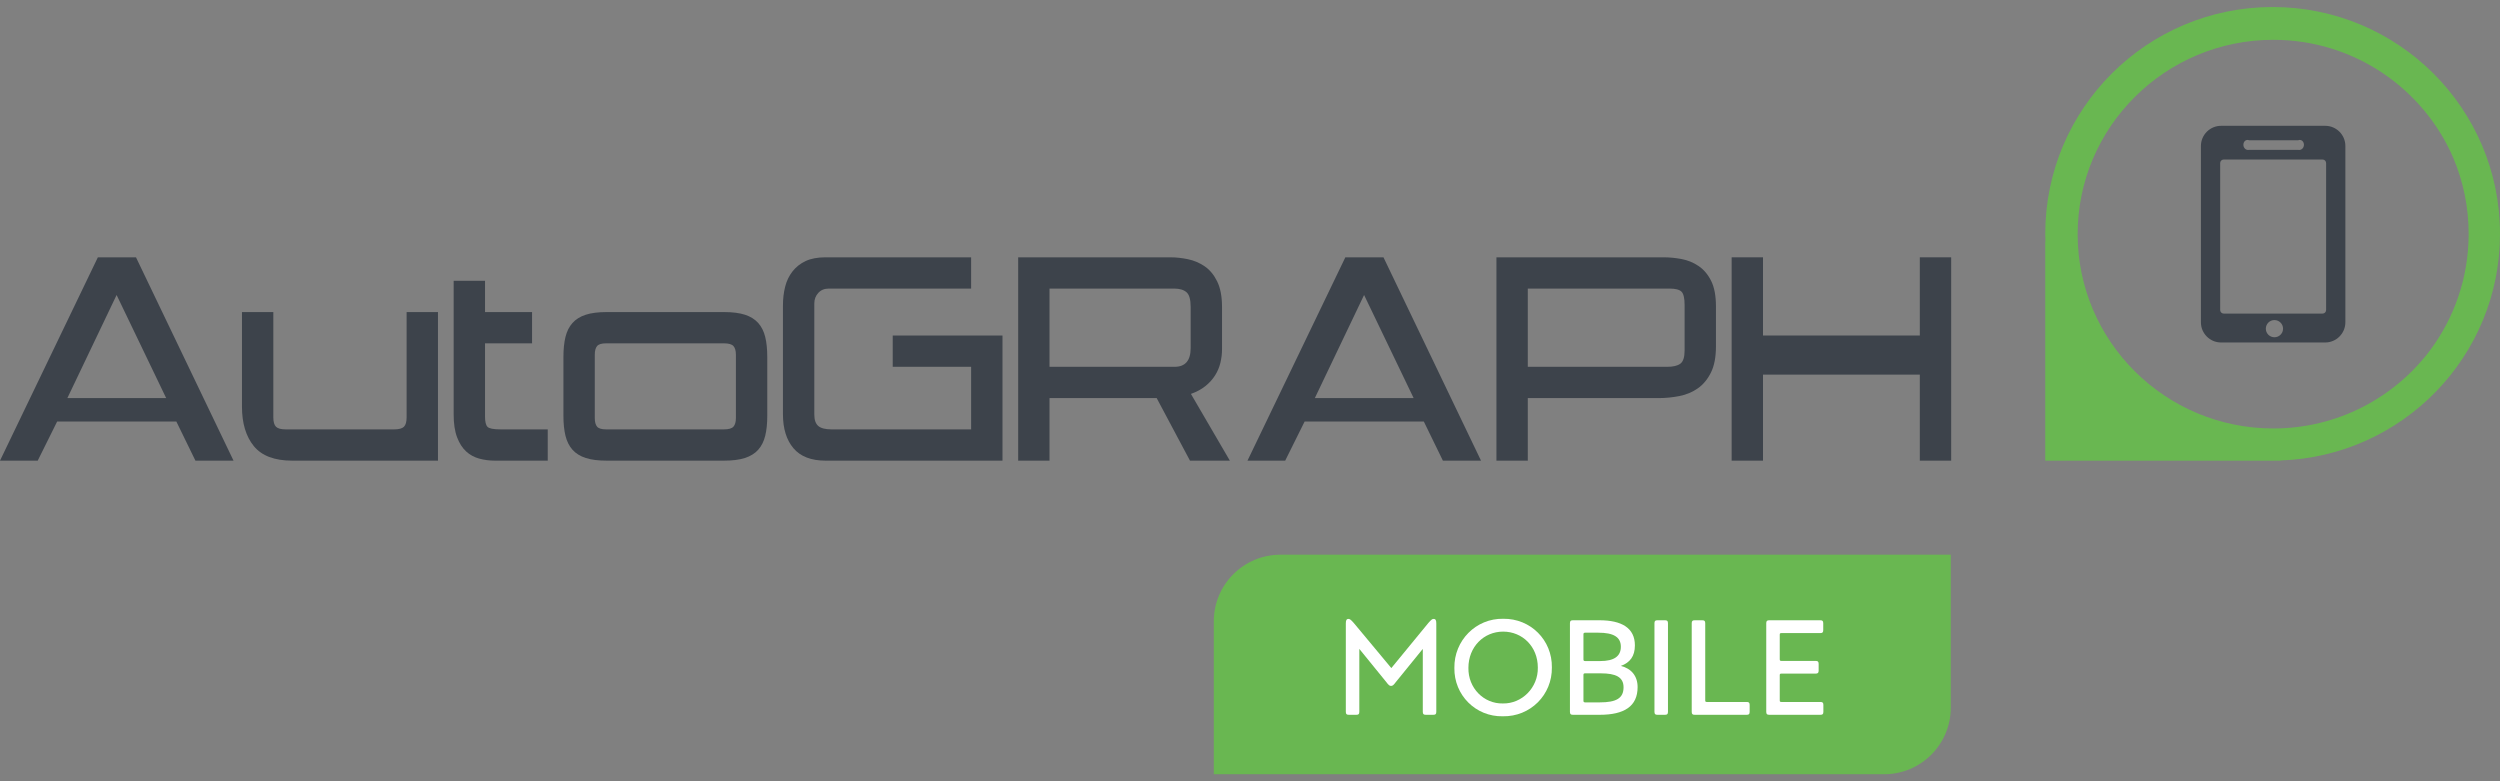 <svg width="240" height="75" viewBox="0 0 240 75" fill="none" xmlns="http://www.w3.org/2000/svg">
<rect x="0" y="0" width="240" height="75" fill="#808080" stroke="none"/>
<path d="M9.395 24.702L0 44.223H3.621L5.484 40.47H16.931L18.761 44.223H22.419L13.055 24.702H9.395ZM6.467 38.217L11.194 28.319L15.953 38.217H6.467Z" fill="#3D434B"/>
<path d="M129.153 24.702L119.758 44.223H123.378L125.242 40.47H136.689L138.518 44.223H142.178L132.813 24.702H129.153ZM126.224 38.217L130.952 28.319L135.71 38.217H126.224Z" fill="#3D434B"/>
<path d="M39.035 40.058C39.035 40.495 38.949 40.798 38.779 40.967C38.607 41.136 38.3 41.22 37.858 41.22H27.416C26.974 41.22 26.667 41.136 26.496 40.967C26.325 40.798 26.239 40.495 26.239 40.058V29.958H23.229V39.033C23.229 40.632 23.608 41.897 24.367 42.827C25.126 43.758 26.357 44.223 28.06 44.223H42.046V29.958H39.035V40.058Z" fill="#3D434B"/>
<path d="M46.798 40.974C46.641 40.812 46.562 40.481 46.562 39.979V32.961H51.078V29.958H46.562V26.954H43.551V39.786C43.551 40.671 43.66 41.401 43.878 41.974C44.095 42.548 44.384 43.001 44.744 43.333C45.103 43.665 45.525 43.896 46.008 44.027C46.491 44.158 46.997 44.223 47.528 44.223H52.583V41.22H48.044C47.371 41.22 46.956 41.139 46.798 40.974Z" fill="#3D434B"/>
<path d="M72.787 31.005C72.47 30.651 72.047 30.387 71.518 30.215C70.987 30.043 70.315 29.958 69.5 29.958H58.247C57.432 29.958 56.759 30.043 56.229 30.215C55.699 30.387 55.276 30.651 54.96 31.005C54.644 31.358 54.42 31.804 54.287 32.34C54.155 32.877 54.089 33.519 54.089 34.267V39.914C54.089 40.663 54.155 41.305 54.287 41.841C54.42 42.377 54.644 42.822 54.96 43.177C55.276 43.531 55.699 43.794 56.229 43.966C56.759 44.138 57.432 44.223 58.247 44.223H69.5C70.315 44.223 70.987 44.138 71.518 43.966C72.047 43.794 72.47 43.531 72.787 43.177C73.103 42.822 73.327 42.377 73.46 41.841C73.592 41.305 73.658 40.663 73.658 39.914V34.267C73.658 33.519 73.592 32.877 73.46 32.34C73.327 31.804 73.103 31.358 72.787 31.005ZM70.647 40.123C70.647 40.508 70.568 40.786 70.41 40.96C70.252 41.134 69.951 41.22 69.508 41.22H58.175C57.753 41.22 57.468 41.134 57.321 40.96C57.173 40.786 57.099 40.508 57.099 40.123V34.059C57.099 33.674 57.173 33.395 57.321 33.221C57.468 33.047 57.753 32.961 58.175 32.961H69.508C69.951 32.961 70.252 33.047 70.41 33.221C70.568 33.395 70.647 33.674 70.647 34.059V40.123Z" fill="#3D434B"/>
<path d="M85.701 35.214H93.228V41.22H79.82C79.231 41.22 78.809 41.111 78.555 40.894C78.301 40.677 78.174 40.311 78.174 39.798V29.127C78.174 28.733 78.301 28.397 78.555 28.119C78.809 27.843 79.139 27.705 79.546 27.705H93.228V24.702H79.251C78.489 24.702 77.853 24.821 77.343 25.06C76.831 25.3 76.411 25.632 76.08 26.056C75.749 26.481 75.513 26.97 75.374 27.526C75.233 28.08 75.163 28.685 75.163 29.338V39.77C75.163 41.15 75.5 42.237 76.173 43.032C76.847 43.827 77.877 44.223 79.264 44.223H96.238V32.21H85.701V35.214Z" fill="#3D434B"/>
<path d="M115.715 37.067C116.097 36.761 116.409 36.416 116.65 36.033C116.891 35.65 117.062 35.242 117.162 34.812C117.263 34.38 117.314 33.963 117.314 33.562V29.459C117.314 28.464 117.159 27.65 116.85 27.02C116.542 26.389 116.143 25.907 115.654 25.57C115.166 25.235 114.629 25.006 114.041 24.884C113.453 24.762 112.89 24.702 112.353 24.702H97.744V44.223H100.754V38.217H111.041L114.238 44.223H118.066L114.328 37.815C114.87 37.623 115.333 37.374 115.715 37.067ZM114.303 33.415C114.303 34.614 113.788 35.214 112.758 35.214H100.754V27.705H112.729C113.243 27.705 113.634 27.821 113.902 28.052C114.17 28.283 114.303 28.757 114.303 29.471V33.415Z" fill="#3D434B"/>
<path d="M163.058 25.535C162.563 25.201 162.02 24.979 161.432 24.868C160.842 24.757 160.27 24.702 159.711 24.702H143.658V44.223H146.668V38.217H159.215C159.898 38.217 160.569 38.151 161.23 38.02C161.891 37.888 162.48 37.641 162.997 37.277C163.513 36.913 163.931 36.409 164.252 35.762C164.572 35.115 164.732 34.277 164.732 33.246V29.428C164.732 28.398 164.578 27.575 164.267 26.959C163.958 26.343 163.554 25.868 163.058 25.535ZM161.722 33.643C161.722 34.291 161.585 34.715 161.314 34.914C161.041 35.114 160.622 35.214 160.056 35.214H146.668V27.705H160.285C160.85 27.705 161.231 27.805 161.428 28.005C161.623 28.205 161.722 28.629 161.722 29.275V33.643Z" fill="#3D434B"/>
<path d="M184.302 24.702V32.21H169.248V24.702H166.238V44.223H169.248V35.964H184.302V44.223H187.313V24.702H184.302Z" fill="#3D434B"/>
<path d="M218.172 0.674C206.118 0.674 196.345 10.423 196.345 22.449C196.345 22.701 196.355 22.951 196.364 23.2H196.345V44.223H218.925V44.205C230.631 43.808 240 34.223 240 22.449C240 10.423 230.227 0.674 218.172 0.674ZM233.256 33.673C229.827 38.201 224.373 41.133 218.238 41.133C207.874 41.133 199.454 32.77 199.454 22.478C199.454 12.186 207.874 3.822 218.238 3.822C225.996 3.822 232.665 8.511 235.527 15.185C236.469 17.419 236.99 19.874 236.99 22.449C236.99 26.658 235.601 30.543 233.256 33.673Z" fill="#69B751"/>
<path d="M223.225 12.078H213.222C212.159 12.078 211.288 12.948 211.288 14.012V30.948C211.288 32.009 212.157 32.878 213.218 32.878H223.221C224.285 32.878 225.155 32.007 225.155 30.944V14.007C225.155 12.946 224.287 12.078 223.225 12.078ZM215.917 13.464H220.625C220.931 13.344 221.178 13.592 221.178 13.897C221.178 14.202 220.931 14.45 220.625 14.389H215.917C215.612 14.45 215.365 14.202 215.365 13.897C215.365 13.592 215.612 13.344 215.917 13.464ZM218.345 32.377C217.889 32.377 217.519 32.008 217.519 31.552C217.519 31.096 217.889 30.726 218.345 30.726C218.802 30.726 219.173 31.096 219.173 31.552C219.173 32.008 218.802 32.377 218.345 32.377ZM223.306 29.764C223.306 29.952 223.154 30.104 222.966 30.104H213.477C213.289 30.104 213.137 29.952 213.137 29.764V15.653C213.137 15.466 213.289 15.313 213.477 15.313H222.966C223.154 15.313 223.306 15.466 223.306 15.653V29.764Z" fill="#3D434B"/>
<path d="M187.276 53.251H122.924C119.39 53.251 116.524 56.116 116.524 59.651V74.326H180.876C184.411 74.326 187.276 71.46 187.276 67.925V53.251Z" fill="#69B751"/>
<path d="M129.951 59.792L133.568 64.135L137.133 59.792C137.405 59.494 137.483 59.416 137.626 59.416C137.82 59.416 137.885 59.545 137.885 59.844V68.336C137.885 68.556 137.807 68.62 137.6 68.62H136.874C136.666 68.62 136.588 68.556 136.588 68.336V62.294L133.996 65.483C133.775 65.781 133.684 65.847 133.542 65.847C133.399 65.847 133.308 65.781 133.088 65.483L130.495 62.294V68.336C130.495 68.556 130.417 68.62 130.21 68.62H129.484C129.277 68.62 129.199 68.556 129.199 68.336V59.844C129.199 59.545 129.264 59.416 129.458 59.416C129.601 59.416 129.704 59.52 129.951 59.792Z" fill="white"/>
<path d="M148.98 64.07C149.019 66.702 146.918 68.815 144.261 68.763C141.668 68.815 139.581 66.728 139.62 64.122C139.581 61.49 141.694 59.351 144.313 59.403C146.931 59.364 149.019 61.451 148.98 64.07ZM144.3 60.635C142.446 60.635 140.968 62.1 140.968 64.109C140.929 66.053 142.446 67.57 144.274 67.532C146.102 67.57 147.67 66.015 147.631 64.083C147.631 62.074 146.154 60.635 144.3 60.635Z" fill="white"/>
<path d="M153.541 59.545C155.68 59.545 156.95 60.285 156.95 61.957C156.95 63.007 156.47 63.616 155.602 63.928C156.587 64.174 157.21 64.874 157.21 65.963C157.21 67.817 155.913 68.62 153.579 68.62H151C150.792 68.62 150.714 68.556 150.714 68.336V59.831C150.714 59.611 150.792 59.545 151 59.545H153.541ZM153.45 60.739H152.167C152.05 60.739 152.011 60.79 152.011 60.894V63.306C152.011 63.409 152.05 63.461 152.167 63.461H153.631C154.941 63.461 155.602 63.007 155.602 62.087C155.602 61.153 154.889 60.739 153.45 60.739ZM153.683 64.641H152.167C152.05 64.641 152.011 64.68 152.011 64.796V67.272C152.011 67.376 152.05 67.428 152.167 67.428H153.579C155.174 67.428 155.861 67.026 155.861 65.976C155.861 65.004 155.122 64.641 153.683 64.641Z" fill="white"/>
<path d="M159.84 59.545C160.047 59.545 160.125 59.611 160.125 59.831V68.336C160.125 68.556 160.047 68.62 159.84 68.62H159.114C158.906 68.62 158.828 68.556 158.828 68.336V59.831C158.828 59.611 158.906 59.545 159.114 59.545H159.84Z" fill="white"/>
<path d="M163.417 59.545C163.624 59.545 163.702 59.611 163.702 59.831V67.246C163.702 67.35 163.741 67.389 163.857 67.389H167.682C167.889 67.389 167.967 67.454 167.967 67.674V68.336C167.967 68.556 167.889 68.62 167.682 68.62H162.691C162.483 68.62 162.405 68.556 162.405 68.336V59.831C162.405 59.611 162.483 59.545 162.691 59.545H163.417Z" fill="white"/>
<path d="M174.746 59.545C174.953 59.545 175.031 59.611 175.031 59.831V60.492C175.031 60.713 174.953 60.777 174.746 60.777H171.012C170.895 60.777 170.856 60.816 170.856 60.92V63.292C170.856 63.409 170.895 63.448 171.012 63.448H174.305C174.512 63.448 174.59 63.512 174.59 63.733V64.381C174.59 64.589 174.512 64.667 174.305 64.667H171.012C170.895 64.667 170.856 64.705 170.856 64.809V67.246C170.856 67.35 170.895 67.389 171.012 67.389H174.759C174.966 67.389 175.044 67.454 175.044 67.674V68.336C175.044 68.556 174.966 68.62 174.759 68.62H169.845C169.638 68.62 169.56 68.556 169.56 68.336V59.831C169.56 59.611 169.638 59.545 169.845 59.545H174.746Z" fill="white"/>
</svg>

